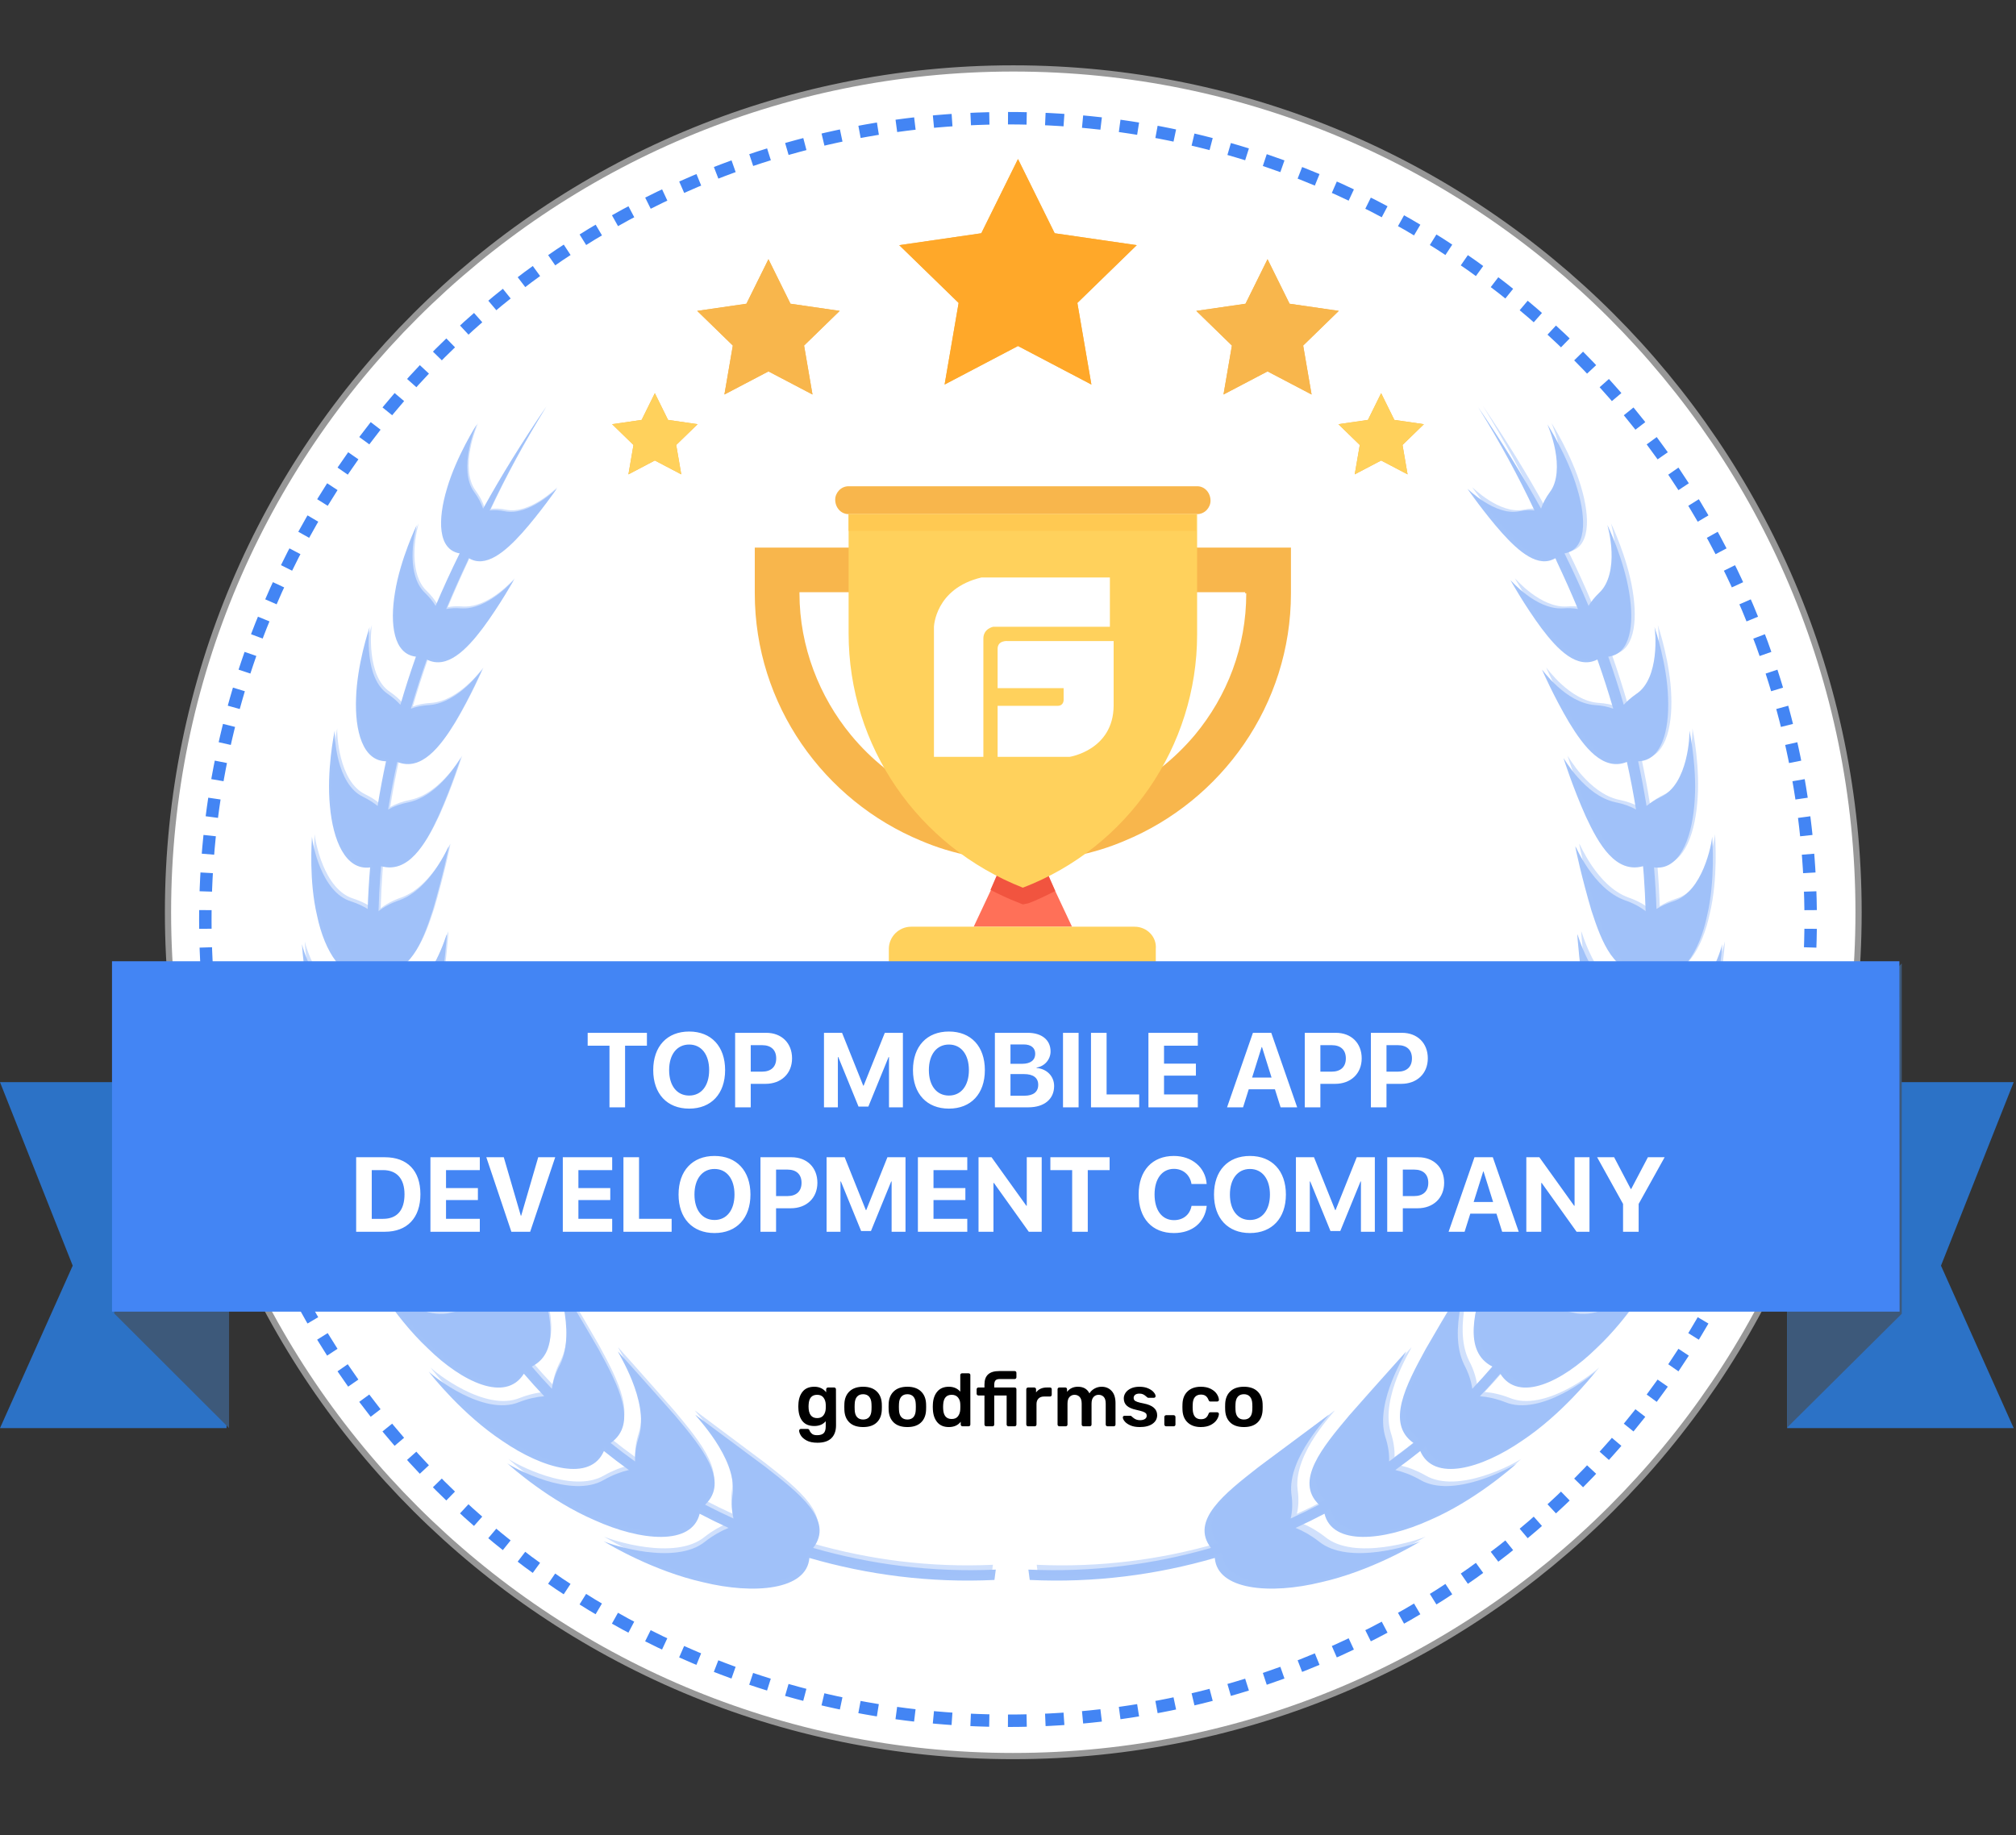 <svg width="324" height="295" xmlns="http://www.w3.org/2000/svg" xmlns:xlink="http://www.w3.org/1999/xlink"><rect width="100%" height="100%" fill="#333333" stroke="none"/><defs><path d="M.87 139.658c0 76.798 62.351 139.053 139.266 139.053 76.915 0 139.266-62.256 139.266-139.053S217.051.604 140.136.604C63.221.604.87 62.861.87 139.658z" id="a"/></defs><g fill="none" fill-rule="evenodd"><path d="M162.85 282.281c75.026 0 135.848-60.729 135.848-135.641C298.698 71.728 237.876 11 162.85 11 87.822 11 27 71.728 27 146.641c0 74.911 60.822 135.641 135.85 135.641" stroke="#979797" fill="#FFF"/><path d="M162.001 276.604C233.244 276.604 291 218.937 291 147.802 291 76.666 233.244 19 162.001 19 90.756 19 33 76.666 33 147.802c0 71.135 57.756 128.802 129.001 128.802" stroke="#4385F4" stroke-width="2" stroke-dasharray="3"/><g transform="translate(22 8)"><mask id="b" fill="#fff"><use xlink:href="/assets?p=%2F"/></mask><path d="M140.136 278.712c76.915 0 139.266-62.256 139.266-139.053 0-76.798-62.351-139.055-139.266-139.055C63.221.604.868 62.861.868 139.659c0 76.798 62.352 139.053 139.268 139.053z" stroke="#4385F4" stroke-width="12.399" mask="url(#b)"/></g><path fill="#FF7058" d="M172.286 148.965h-15.797l2.693-5.737 2.334-5.376h5.745l2.332 5.376z"/><path d="M182.34 148.965h-35.904c-1.974 0-3.59 1.612-3.59 3.583v11.651h42.906v-11.651c.178-1.971-1.436-3.583-3.412-3.583" fill="#FFD15C"/><path d="M169.594 143.228c-1.436.718-2.871 1.434-4.308 1.972l-.899.179-.896-.359c-1.438-.538-2.874-1.255-4.309-1.972l2.334-5.376h5.564l2.513 5.556z" fill="#F1543F"/><path d="M200.292 95.371c0 8.602-3.051 16.491-8.257 22.764-6.641 7.886-16.516 13.084-27.646 13.084-11.129 0-21.004-5.019-27.645-13.084-5.027-6.094-8.259-14.162-8.259-22.764v-.179h71.628v.179h.18zm-78.988-7.349v7.349c0 17.925 11.13 33.339 26.749 39.792 5.025 2.151 10.591 3.226 16.335 3.226 5.745 0 11.31-1.075 16.336-3.226 15.618-6.453 26.749-21.867 26.749-39.792v-7.349h-86.17zM192.393 78.162H136.383c-1.257 0-2.154 1.075-2.154 2.152 0 1.255.897 2.33 2.154 2.33h56.01c1.257 0 2.155-1.075 2.155-2.152 0-1.255-.899-2.33-2.155-2.33" fill="#F8B64C"/><path d="M192.393 82.644v19.358c0 17.925-11.13 34.236-28.006 40.69-16.874-6.632-28.003-22.764-28.003-40.868V82.644h56.009z" fill="#FFD15C"/><path fill="#FFC952" d="M136.383 85.334h55.832v-2.689h-55.832z"/><path d="M178.376 92.829h-20.651c-7.468 1.773-7.627 7.953-7.627 7.953v20.88h7.944V102.651c0-1.617 1.587-1.902 1.587-1.902h18.746v-7.92zm-16.44 10.217s-1.608-.159-1.608 1.262v6.311h10.611v1.894s.032.945-.964.945h-9.647v8.204h11.575s7.012-1.071 7.075-8.204v-10.413h-17.042z" fill="#FFF"/><g opacity=".5" fill="#4385F4"><path d="M60.34 100.854c.009-.024.014-.038.014-.038-.004.001-.008.016-.014.038M53.781 117.879c.005-.024.008-.038.009-.037-.004 0-.007.014-.009.037M51.162 133.66c.004-.069.005-.106.001-.1-.007.001-.007.035-.001.1M48.541 150.647c-.003-.043-.004-.065-.004-.06-.004.001-.003.022.004.06M49.849 168.949c-.003-.018-.003-.029-.001-.026-.003.001-.003.01.001.026M52.47 185.958c0-.004-.001-.01.001-.009-.003.001-.003.004-.001.009M69.577 218.766c-.037-.048-.056-.073-.054-.073-.007.005.014.031.054.073M82.72 234.482c-.052-.047-.081-.073-.08-.073-.004.008.024.033.08.073M97.177 247.575c-.072-.043-.11-.068-.108-.068-.007.009.031.033.108.068"/><path d="M160.032 252.307c-10.203.468-20.094-.82-29.344-3.484 3.404-4.399-2.226-8.771-7.616-12.985-5.648-4.195-11.302-8.392-11.305-8.405-.124.099 6.655 6.826 6.003 12.686-.225 1.504-.163 2.823.11 3.973-1.544-.703-3.065-1.442-4.556-2.22 3.965-3.784-.527-9.197-4.836-14.333-4.56-5.185-9.161-10.274-9.164-10.286-.131.069 5.059 7.906 3.362 13.679-.487 1.462-.671 2.793-.623 3.99-1.34-.96-2.648-1.948-3.92-2.968 4.458-3.131 1.204-9.311-1.965-15.107-3.39-5.893-6.89-11.61-6.893-11.621-.13.039 3.414 8.602.731 14.11-.738 1.392-1.156 2.697-1.325 3.905-1.107-1.168-2.181-2.36-3.22-3.573 4.769-2.446 2.909-9.062.882-15.314-2.249-6.361-4.665-12.336-4.64-12.426-.125.014 1.804 8.947-1.783 14.027-.959 1.269-1.596 2.503-1.976 3.675-.86-1.315-1.688-2.646-2.483-3.992 5.08-1.762 4.427-8.547 3.527-14.964-1.095-6.559-2.447-12.732-2.447-12.803-.116-.008.287 8.991-4.096 13.498-1.153 1.12-1.986 2.246-2.559 3.349-.4-.913-.786-1.828-1.157-2.748-.288-.711-.564-1.426-.835-2.141 5.112-.951 5.574-7.375 5.713-13.476-.02-6.226-.368-12.113-.397-12.173-.097-.023-1.03 8.356-5.832 11.984-1.272.906-2.234 1.865-2.942 2.832-.504-1.928-.952-3.86-1.349-5.802 5.073-.139 6.445-6.059 7.437-11.728.855-5.751 1.325-11.244 1.272-11.305-.079-.029-2.064 7.597-7.09 10.33-1.362.698-2.425 1.485-3.235 2.319-.241-2.195-.417-4.394-.531-6.591 4.863.582 6.932-4.712 8.594-9.857 1.532-5.203 2.652-10.258 2.579-10.329-.066-.03-2.839 6.8-7.909 8.666-1.393.476-2.504 1.08-3.378 1.763.054-1.957.154-3.909.298-5.852.034-.458.075-.915.114-1.371 4.383 1.216 7.115-3.492 9.21-8.02 2.061-4.59 3.574-9.338 3.575-9.355-.054-.027-3.396 6.037-8.35 7.095-1.325.257-2.417.664-3.304 1.168.412-2.56.899-5.108 1.465-7.65 3.854 1.556 6.897-2.409 9.301-6.37 2.417-4.065 4.342-8.454 4.346-8.472-.05-.02-3.803 5.365-8.498 5.702-1.143.065-2.122.271-2.952.582.768-2.638 1.616-5.27 2.547-7.903 3.266 1.655 6.412-1.608 8.99-5.037 2.675-3.606 4.976-7.707 4.984-7.728-.046-.011-4.122 4.814-8.45 4.537-.889-.072-1.686-.027-2.398.109 1.065-2.556 2.203-5.115 3.416-7.68.066-.167.137-.335.205-.502 2.714 1.664 5.848-1.012 8.545-4.006 2.884-3.235 5.578-7.12 5.592-7.141-.053 0-4.434 4.394-8.313 3.621-.906-.193-1.727-.224-2.462-.133 2.564-5.44 5.546-10.963 9.049-16.602-3.775 5.523-7.132 10.942-10.104 16.306-.296-.861-.763-1.77-1.456-2.712-1.247-1.661-1.268-4.353-.83-6.644.414-2.288 1.286-4.177 1.26-4.182-.003-.003-3.26 5.123-4.769 10.259-1.536 5.067-1.494 9.88 2.025 10.474-1.393 2.817-2.679 5.627-3.865 8.434-.43-.701-1.001-1.417-1.75-2.137-1.604-1.514-2.041-4.21-1.942-6.547.075-2.332.686-4.305.661-4.305-.001-.005-2.639 5.449-3.496 10.829-.86 5.139-.216 9.927 3.362 10.325-.91 2.572-1.74 5.15-2.493 7.739-.529-.586-1.187-1.167-1.996-1.728-3.851-2.522-3.087-10.195-2.945-10.776-.168.486-2.017 6.044-2.185 11.424-.209 5.294 1.076 10.116 4.817 10.157-.005.018-.009.038-.014.057-.508 2.363-.956 4.741-1.339 7.131-.629-.516-1.389-1.007-2.301-1.456-4.426-2.062-4.658-10.063-4.588-10.666-.112.509-1.323 6.467-.778 12.098.485 5.532 2.501 10.42 6.462 9.9-.185 2.221-.317 4.448-.388 6.68-.746-.464-1.633-.879-2.684-1.223-4.813-1.476-6.199-9.39-6.274-10.39-.043.86-.496 7.107.823 12.698 1.194 5.713 4.214 10.744 8.26 9.483.114 2.047.28 4.093.502 6.139-.882-.416-1.921-.75-3.141-.97-5.34-.872-7.904-9.257-8.045-10.065.038.717.45 7.487 2.688 13.314 2.117 5.95 6.109 10.926 10.236 8.744.389 1.866.827 3.731 1.315 5.588-1.036-.356-2.247-.586-3.653-.647-5.825-.155-9.806-8.967-9.928-9.507.058.468 1.525 7.743 4.859 13.723 3.207 6.091 8.304 10.865 12.312 7.624.625 1.641 1.291 3.27 2 4.886-1.183-.252-2.542-.336-4.091-.195-6.2.683-11.849-8.28-11.911-8.617-.003.219 2.752 7.85 7.344 13.78 4.43 6.018 10.692 10.333 14.325 6.112.806 1.366 1.645 2.715 2.519 4.047-1.226-.084-2.592.019-4.108.373-6.18 1.566-13.419-6.897-13.297-6.97-.16-.045 3.915 7.373 9.635 12.725 5.457 5.364 12.489 8.752 15.412 4.05 1.055 1.23 2.145 2.438 3.272 3.622-1.252.092-2.609.392-4.071.956-5.636 2.318-13.771-4.164-14.509-4.936.564.747 5.474 6.936 11.834 11.154 6.587 4.531 14.203 6.616 16.336 1.635 1.304 1.047 2.64 2.065 4.012 3.051-1.261.286-2.593.79-3.98 1.57-5.281 3.134-14.617-1.957-15.562-2.65.743.686 6.79 6.019 13.995 9.129 7.51 3.403 15.666 4.143 16.926-1.023 1.52.798 3.068 1.56 4.642 2.28-1.226.492-2.481 1.201-3.742 2.181-4.79 3.929-15.157.525-16.329-.037.935.588 8.034 4.8 15.936 6.578 8.262 2.031 16.722 1.261 17.125-3.892 9.373 2.719 19.391 4.032 29.743 3.535l.216-1.662zM266.298 100.854c-.009-.024-.014-.038-.014-.038.004.001.008.016.014.038M271.54 117.879c-.005-.024-.009-.038-.009-.037.004 0 .007.014.009.037M275.469 133.66c-.004-.069-.005-.106-.001-.1.007.001.007.035.001.1M276.777 150.647c.003-.043.004-.065.003-.06.005.001.004.022-.003.06M276.777 168.949c.003-.018.003-.029.001-.026.003.001.003.01-.001.026M272.843 185.958c0-.004.001-.01-.001-.009.003.001.003.004.001.009M257.101 218.766c.037-.048.055-.073.054-.073.007.005-.014.031-.054.073M243.984 234.482c.052-.047.081-.073.079-.073.005.008-.022.033-.079.073M229.555 247.575c.071-.043.11-.068.108-.068.007.009-.031.033-.108.068"/><path d="M165.279 252.307c10.201.468 20.094-.82 29.344-3.484-3.404-4.399 2.226-8.771 7.616-12.985 5.648-4.195 11.302-8.392 11.305-8.405.124.099-6.655 6.826-6.003 12.686.225 1.504.163 2.823-.11 3.973 1.544-.703 3.065-1.442 4.556-2.22-3.965-3.784.526-9.197 4.836-14.333 4.56-5.185 9.161-10.274 9.164-10.286.131.069-5.059 7.906-3.362 13.679.487 1.462.671 2.793.623 3.99 1.339-.96 2.648-1.948 3.92-2.968-4.458-3.131-1.204-9.311 1.965-15.107 3.39-5.893 6.89-11.61 6.893-11.621.13.039-3.414 8.602-.731 14.11.738 1.392 1.156 2.697 1.325 3.905 1.107-1.168 2.181-2.36 3.22-3.573-4.769-2.446-2.909-9.062-.882-15.314 2.249-6.361 4.665-12.336 4.64-12.426.125.014-1.804 8.947 1.783 14.027.959 1.269 1.595 2.503 1.975 3.675.861-1.315 1.69-2.646 2.484-3.992-5.08-1.762-4.427-8.547-3.528-14.964 1.097-6.559 2.448-12.732 2.448-12.803.116-.008-.287 8.991 4.096 13.498 1.153 1.12 1.987 2.246 2.559 3.349.4-.913.786-1.828 1.157-2.748.288-.711.564-1.426.835-2.141-5.112-.951-5.574-7.375-5.713-13.476.02-6.226.368-12.113.397-12.173.097-.023 1.03 8.356 5.832 11.984 1.272.906 2.234 1.865 2.94 2.832.505-1.928.953-3.86 1.35-5.802-5.073-.139-6.445-6.059-7.437-11.728-.855-5.751-1.325-11.244-1.272-11.305.079-.029 2.063 7.597 7.09 10.33 1.362.698 2.425 1.485 3.235 2.319.239-2.195.416-4.394.531-6.591-4.863.582-6.932-4.712-8.594-9.857-1.532-5.203-2.654-10.258-2.579-10.329.066-.03 2.839 6.8 7.909 8.666 1.393.476 2.504 1.08 3.378 1.763-.055-1.957-.154-3.909-.298-5.852-.034-.458-.075-.915-.114-1.371-4.383 1.216-7.115-3.492-9.21-8.02-2.061-4.59-3.574-9.338-3.575-9.355.054-.027 3.396 6.037 8.35 7.095 1.325.257 2.417.664 3.304 1.168-.412-2.56-.899-5.108-1.465-7.65-3.854 1.556-6.897-2.409-9.301-6.37-2.417-4.065-4.342-8.454-4.346-8.472.05-.02 3.803 5.365 8.498 5.702 1.143.065 2.122.271 2.952.582-.768-2.638-1.616-5.27-2.547-7.903-3.266 1.655-6.412-1.608-8.99-5.037-2.675-3.606-4.976-7.707-4.984-7.728.046-.011 4.122 4.814 8.45 4.537.889-.072 1.686-.027 2.398.109-1.065-2.556-2.203-5.115-3.416-7.68-.067-.167-.137-.335-.205-.502-2.714 1.664-5.848-1.012-8.544-4.006-2.884-3.235-5.578-7.12-5.592-7.141.053 0 4.434 4.394 8.313 3.621.905-.193 1.727-.224 2.462-.133-2.564-5.44-5.546-10.963-9.049-16.602 3.775 5.523 7.132 10.942 10.104 16.306.295-.861.763-1.77 1.456-2.712 1.245-1.661 1.266-4.353.83-6.644-.414-2.288-1.286-4.177-1.26-4.182.003-.003 3.26 5.123 4.769 10.259 1.535 5.067 1.494 9.88-2.025 10.474 1.393 2.817 2.679 5.627 3.865 8.434.429-.701 1.001-1.417 1.75-2.137 1.604-1.514 2.041-4.21 1.942-6.547-.075-2.332-.686-4.305-.661-4.305.001-.005 2.639 5.449 3.496 10.829.86 5.139.216 9.927-3.362 10.325.91 2.572 1.74 5.15 2.493 7.739.527-.586 1.187-1.167 1.995-1.728 3.853-2.522 3.089-10.195 2.947-10.776.168.486 2.017 6.044 2.185 11.424.209 5.294-1.076 10.116-4.817 10.157.005.018.009.038.014.057.508 2.363.956 4.741 1.339 7.131.629-.516 1.389-1.007 2.301-1.456 4.426-2.062 4.658-10.063 4.588-10.666.112.509 1.323 6.467.778 12.098-.485 5.532-2.501 10.42-6.462 9.9.185 2.221.317 4.448.388 6.68.746-.464 1.633-.879 2.684-1.223 4.813-1.476 6.197-9.39 6.274-10.39.043.86.496 7.107-.823 12.698-1.194 5.713-4.214 10.744-8.26 9.483-.114 2.047-.28 4.093-.502 6.139.882-.416 1.921-.75 3.141-.97 5.34-.872 7.904-9.257 8.045-10.065-.038.717-.45 7.487-2.688 13.314-2.117 5.95-6.109 10.926-10.236 8.744-.389 1.866-.828 3.731-1.316 5.588 1.037-.356 2.249-.586 3.654-.647 5.825-.155 9.806-8.967 9.928-9.507-.058.468-1.525 7.743-4.859 13.723-3.207 6.091-8.305 10.865-12.312 7.624-.625 1.641-1.291 3.27-2 4.886 1.183-.252 2.542-.336 4.091-.195 6.2.683 11.849-8.28 11.911-8.617.003.219-2.752 7.85-7.344 13.78-4.431 6.018-10.692 10.333-14.325 6.112-.806 1.366-1.645 2.715-2.519 4.047 1.226-.084 2.592.019 4.108.373 6.18 1.566 13.419-6.897 13.295-6.97.162-.045-3.913 7.373-9.633 12.725-5.457 5.364-12.489 8.752-15.412 4.05-1.056 1.23-2.145 2.438-3.272 3.622 1.252.092 2.609.392 4.071.956 5.636 2.318 13.771-4.164 14.509-4.936-.564.747-5.475 6.936-11.834 11.154-6.587 4.531-14.203 6.616-16.336 1.635-1.304 1.047-2.64 2.065-4.012 3.051 1.261.286 2.593.79 3.98 1.57 5.279 3.134 14.617-1.957 15.562-2.65-.743.686-6.79 6.019-13.995 9.129-7.51 3.403-15.666 4.143-16.926-1.023-1.52.798-3.068 1.56-4.642 2.28 1.226.492 2.481 1.201 3.742 2.181 4.79 3.929 15.157.525 16.329-.037-.935.588-8.034 4.8-15.937 6.578-8.26 2.031-16.721 1.261-17.123-3.892-9.373 2.719-19.391 4.032-29.743 3.535l-.216-1.662zM59.764 100.472c.009-.024.014-.039.014-.039-.004.001-.008.016-.014.039M54.199 117.068c.005-.024.008-.039.009-.038-.004 0-.007.015-.009.038M50.566 134.083c.004-.072.005-.11.001-.103-.007.001-.007.037-.001.103M48.979 151.316c-.003-.045-.004-.068-.004-.062-.004.001-.003.023.004.062M49.631 168.755c-.003-.019-.003-.03-.001-.027-.003.001-.003.011.001.027M52.775 186.124c0-.004-.001-.011.001-.009-.003.001-.003.004-.001.009M69.163 219.78c-.037-.05-.056-.076-.053-.076-.007.005.014.033.053.076M81.701 234.496c-.052-.049-.081-.076-.08-.076-.004.008.023.034.08.076M97.067 246.989c-.072-.045-.11-.071-.107-.071-.007.009.031.034.107.071"/><path d="M159.577 251.534c-10.12.467-19.931-.818-29.107-3.473 3.377-4.386-2.208-8.745-7.555-12.946-5.602-4.182-11.211-8.366-11.213-8.38-.123.099 6.601 6.805 5.954 12.648-.223 1.5-.162 2.814.11 3.961-1.531-.701-3.04-1.438-4.52-2.213 3.933-3.773-.523-9.169-4.797-14.29-4.523-5.17-9.087-10.243-9.09-10.255-.13.069 5.018 7.882 3.335 13.638-.483 1.458-.665 2.784-.618 3.978-1.329-.957-2.627-1.942-3.888-2.959 4.422-3.122 1.195-9.283-1.949-15.062-3.363-5.875-6.835-11.575-6.837-11.586-.129.039 3.386 8.576.725 14.068-.732 1.387-1.147 2.689-1.315 3.894-1.098-1.165-2.164-2.353-3.194-3.563 4.731-2.438 2.885-9.035.875-15.268-2.23-6.341-4.628-12.299-4.603-12.389-.124.014 1.79 8.92-1.769 13.985-.951 1.265-1.583 2.495-1.96 3.664-.853-1.311-1.675-2.638-2.463-3.98 5.039-1.756 4.392-8.521 3.498-14.919-1.087-6.539-2.427-12.694-2.427-12.764-.115-.008.284 8.964-4.063 13.457-1.144 1.116-1.97 2.239-2.538 3.339-.397-.91-.78-1.823-1.148-2.739-.286-.709-.56-1.421-.828-2.135 5.071-.948 5.529-7.353 5.667-13.436-.02-6.207-.365-12.077-.394-12.136-.097-.023-1.021 8.331-5.785 11.948-1.261.903-2.216 1.859-2.918 2.824-.5-1.922-.944-3.849-1.338-5.784 5.032-.138 6.393-6.04 7.377-11.693.848-5.734 1.315-11.21 1.261-11.271-.078-.028-2.048 7.574-7.033 10.299-1.351.696-2.405 1.481-3.209 2.312-.239-2.189-.413-4.38-.527-6.571 4.823.58 6.876-4.698 8.525-9.827 1.52-5.187 2.631-10.227 2.558-10.297-.065-.03-2.816 6.78-7.846 8.64-1.381.475-2.483 1.077-3.351 1.758.053-1.952.153-3.898.296-5.834.034-.457.074-.913.113-1.367 4.347 1.212 7.058-3.481 9.136-7.996 2.044-4.576 3.545-9.31 3.546-9.326-.053-.027-3.369 6.019-8.282 7.074-1.315.256-2.397.662-3.278 1.165.408-2.552.892-5.092 1.453-7.627 3.823 1.551 6.841-2.402 9.226-6.351 2.397-4.052 4.307-8.429 4.311-8.446-.05-.02-3.772 5.349-8.43 5.685-1.133.065-2.105.27-2.928.58.762-2.63 1.603-5.254 2.526-7.879 3.24 1.65 6.36-1.603 8.918-5.022 2.653-3.595 4.936-7.684 4.943-7.704-.046-.011-4.089 4.8-8.382 4.523-.882-.072-1.672-.027-2.379.108 1.057-2.548 2.185-5.099 3.389-7.657.065-.167.136-.334.203-.5 2.692 1.659 5.8-1.009 8.476-3.994 2.86-3.225 5.533-7.098 5.547-7.12-.052 0-4.398 4.38-8.246 3.61-.899-.193-1.713-.224-2.442-.133 2.543-5.423 5.502-10.929 8.976-16.552-3.745 5.506-7.075 10.909-10.022 16.257-.293-.858-.757-1.764-1.444-2.704-1.237-1.656-1.257-4.34-.823-6.624.411-2.281 1.276-4.165 1.25-4.169-.003-.003-3.233 5.107-4.731 10.228-1.523 5.052-1.482 9.85 2.009 10.443-1.381 2.809-2.657 5.611-3.833 8.408-.427-.698-.993-1.413-1.736-2.131-1.591-1.509-2.024-4.197-1.926-6.527.074-2.324.681-4.292.656-4.292-.001-.005-2.618 5.433-3.468 10.797-.853 5.124-.214 9.897 3.335 10.293-.903 2.565-1.726 5.134-2.473 7.715-.524-.585-1.178-1.164-1.98-1.722-3.82-2.514-3.063-10.165-2.922-10.744-.167.484-2.001 6.026-2.168 11.389-.207 5.278 1.067 10.086 4.778 10.127-.005.018-.009.038-.014.057-.503 2.356-.948 4.726-1.328 7.109-.623-.514-1.377-1.004-2.283-1.451-4.39-2.056-4.62-10.033-4.551-10.634-.111.507-1.312 6.447-.772 12.062.481 5.516 2.481 10.388 6.409 9.87-.184 2.215-.314 4.435-.385 6.66-.74-.462-1.62-.876-2.662-1.219-4.774-1.471-6.149-9.362-6.223-10.358-.043.857-.492 7.086.817 12.66 1.184 5.696 4.18 10.711 8.194 9.454.113 2.041.278 4.081.498 6.12-.875-.415-1.906-.747-3.116-.967-5.297-.869-7.84-9.229-7.98-10.034.038.715.446 7.464 2.666 13.274 2.1 5.932 6.06 10.893 10.153 8.718.386 1.861.82 3.72 1.304 5.571-1.028-.355-2.229-.585-3.623-.646-5.778-.155-9.726-8.94-9.848-9.478.057.467 1.513 7.719 4.819 13.681 3.181 6.073 8.237 10.832 12.212 7.601.62 1.636 1.281 3.26 1.984 4.871-1.174-.251-2.521-.335-4.058-.194-6.15.681-11.753-8.255-11.815-8.591-.003.218 2.73 7.827 7.285 13.738 4.394 6 10.606 10.302 14.209 6.093.8 1.362 1.632 2.707 2.499 4.035-1.216-.084-2.571.019-4.075.372-6.13 1.561-13.311-6.876-13.189-6.949-.159-.045 3.883 7.35 9.557 12.687 5.413 5.347 12.389 8.726 15.288 4.037 1.046 1.226 2.127 2.43 3.245 3.612-1.242.092-2.588.391-4.038.953-5.59 2.311-13.66-4.151-14.392-4.922.56.745 5.43 6.915 11.739 11.121 6.533 4.517 14.088 6.596 16.204 1.63 1.294 1.044 2.619 2.059 3.98 3.042-1.251.285-2.572.788-3.948 1.565-5.238 3.125-14.499-1.952-15.437-2.642.737.684 6.736 6.001 13.882 9.101 7.449 3.393 15.54 4.131 16.789-1.02 1.508.796 3.043 1.556 4.604 2.273-1.216.491-2.461 1.198-3.712 2.174-4.752 3.917-15.035.523-16.197-.037.927.586 7.969 4.786 15.807 6.558 8.195 2.025 16.587 1.257 16.986-3.88 9.297 2.711 19.235 4.02 29.503 3.525l.214-1.657z" opacity=".5"/><path d="M266.429 100.472c-.009-.024-.014-.039-.014-.039.004.001.008.016.014.039M271.994 117.068c-.005-.024-.009-.039-.009-.038.004 0 .007.015.009.038M275.627 134.083c-.004-.072-.005-.11-.001-.103.007.001.007.037.001.103M277.214 151.316c.003-.045.004-.068.003-.062.005.001.004.023-.003.062M276.562 168.755c.003-.019.003-.03.001-.027.003.001.003.011-.001.027M273.418 186.124c0-.004.001-.011-.001-.009.003.001.003.004.001.009M257.03 219.78c.037-.05.055-.076.053-.076.007.005-.014.033-.053.076M244.492 234.496c.052-.049.081-.076.078-.076.005.008-.022.034-.078.076M229.126 246.989c.07-.045.11-.071.107-.071.007.009-.031.034-.107.071"/><path d="M166.616 251.534c10.119.467 19.931-.818 29.107-3.473-3.377-4.386 2.208-8.745 7.555-12.946 5.602-4.182 11.211-8.366 11.213-8.38.123.099-6.601 6.805-5.954 12.648.223 1.5.162 2.814-.11 3.961 1.531-.701 3.04-1.438 4.52-2.213-3.933-3.773.522-9.169 4.797-14.29 4.523-5.17 9.087-10.243 9.09-10.255.13.069-5.018 7.882-3.335 13.638.483 1.458.665 2.784.618 3.978 1.328-.957 2.627-1.942 3.888-2.959-4.422-3.122-1.195-9.283 1.949-15.062 3.363-5.875 6.835-11.575 6.837-11.586.129.039-3.386 8.576-.725 14.068.732 1.387 1.147 2.689 1.315 3.894 1.098-1.165 2.164-2.353 3.194-3.563-4.731-2.438-2.885-9.035-.875-15.268 2.23-6.341 4.628-12.299 4.603-12.389.124.014-1.79 8.92 1.769 13.985.951 1.265 1.582 2.495 1.959 3.664.854-1.311 1.676-2.638 2.464-3.98-5.039-1.756-4.392-8.521-3.5-14.919 1.088-6.539 2.429-12.694 2.429-12.764.115-.008-.284 8.964 4.063 13.457 1.144 1.116 1.971 2.239 2.538 3.339.397-.91.78-1.823 1.148-2.739.286-.709.56-1.421.828-2.135-5.071-.948-5.529-7.353-5.667-13.436.02-6.207.365-12.077.394-12.136.097-.023 1.021 8.331 5.785 11.948 1.261.903 2.216 1.859 2.916 2.824.501-1.922.946-3.849 1.34-5.784-5.032-.138-6.393-6.04-7.377-11.693-.848-5.734-1.315-11.21-1.261-11.271.078-.028 2.046 7.574 7.033 10.299 1.351.696 2.405 1.481 3.209 2.312.237-2.189.412-4.38.527-6.571-4.823.58-6.876-4.698-8.525-9.827-1.52-5.187-2.632-10.227-2.558-10.297.065-.03 2.816 6.78 7.846 8.64 1.381.475 2.483 1.077 3.351 1.758-.055-1.952-.153-3.898-.296-5.834-.034-.457-.074-.913-.113-1.367-4.347 1.212-7.058-3.481-9.136-7.996-2.044-4.576-3.545-9.31-3.546-9.326.053-.027 3.369 6.019 8.282 7.074 1.315.256 2.397.662 3.278 1.165-.408-2.552-.892-5.092-1.453-7.627-3.823 1.551-6.841-2.402-9.226-6.351-2.397-4.052-4.307-8.429-4.311-8.446.05-.02 3.772 5.349 8.43 5.685 1.133.065 2.105.27 2.928.58-.762-2.63-1.603-5.254-2.526-7.879-3.24 1.65-6.36-1.603-8.918-5.022-2.653-3.595-4.936-7.684-4.943-7.704.046-.011 4.089 4.8 8.382 4.523.882-.072 1.672-.027 2.379.108-1.057-2.548-2.185-5.099-3.389-7.657-.067-.167-.136-.334-.203-.5-2.692 1.659-5.8-1.009-8.476-3.994-2.86-3.225-5.533-7.098-5.547-7.12.052 0 4.398 4.38 8.246 3.61.897-.193 1.713-.224 2.442-.133-2.543-5.423-5.502-10.929-8.976-16.552 3.745 5.506 7.075 10.909 10.022 16.257.292-.858.757-1.764 1.444-2.704 1.235-1.656 1.256-4.34.823-6.624-.411-2.281-1.276-4.165-1.25-4.169.003-.003 3.233 5.107 4.731 10.228 1.522 5.052 1.482 9.85-2.009 10.443 1.381 2.809 2.657 5.611 3.833 8.408.425-.698.993-1.413 1.736-2.131 1.591-1.509 2.024-4.197 1.926-6.527-.074-2.324-.681-4.292-.656-4.292.001-.005 2.618 5.433 3.468 10.797.853 5.124.214 9.897-3.335 10.293.903 2.565 1.726 5.134 2.473 7.715.523-.585 1.178-1.164 1.979-1.722 3.822-2.514 3.064-10.165 2.923-10.744.167.484 2.001 6.026 2.168 11.389.207 5.278-1.067 10.086-4.778 10.127.005.018.009.038.014.057.503 2.356.948 4.726 1.328 7.109.623-.514 1.377-1.004 2.283-1.451 4.39-2.056 4.62-10.033 4.551-10.634.111.507 1.312 6.447.772 12.062-.481 5.516-2.481 10.388-6.409 9.87.184 2.215.314 4.435.385 6.66.74-.462 1.62-.876 2.662-1.219 4.774-1.471 6.147-9.362 6.223-10.358.043.857.492 7.086-.817 12.66-1.184 5.696-4.18 10.711-8.194 9.454-.113 2.041-.278 4.081-.498 6.12.875-.415 1.906-.747 3.116-.967 5.297-.869 7.84-9.229 7.98-10.034-.038.715-.446 7.464-2.666 13.274-2.1 5.932-6.06 10.893-10.153 8.718-.386 1.861-.822 3.72-1.306 5.571 1.029-.355 2.23-.585 3.625-.646 5.778-.155 9.726-8.94 9.848-9.478-.057.467-1.513 7.719-4.819 13.681-3.181 6.073-8.238 10.832-12.212 7.601-.62 1.636-1.281 3.26-1.984 4.871 1.174-.251 2.521-.335 4.058-.194 6.15.681 11.753-8.255 11.815-8.591.003.218-2.73 7.827-7.285 13.738-4.396 6-10.606 10.302-14.209 6.093-.8 1.362-1.632 2.707-2.499 4.035 1.216-.084 2.571.019 4.075.372 6.13 1.561 13.311-6.876 13.188-6.949.16-.045-3.882 7.35-9.556 12.687-5.413 5.347-12.389 8.726-15.288 4.037-1.047 1.226-2.127 2.43-3.245 3.612 1.242.092 2.588.391 4.038.953 5.59 2.311 13.66-4.151 14.392-4.922-.56.745-5.431 6.915-11.739 11.121-6.533 4.517-14.088 6.596-16.204 1.63-1.294 1.044-2.619 2.059-3.98 3.042 1.251.285 2.572.788 3.948 1.565 5.237 3.125 14.499-1.952 15.437-2.642-.737.684-6.736 6.001-13.882 9.101-7.449 3.393-15.54 4.131-16.789-1.02-1.508.796-3.043 1.556-4.604 2.273 1.216.491 2.461 1.198 3.712 2.174 4.752 3.917 15.035.523 16.197-.037-.927.586-7.969 4.786-15.808 6.558-8.194 2.025-16.586 1.257-16.985-3.88-9.297 2.711-19.235 4.02-29.503 3.525l-.214-1.657z" opacity=".5"/></g><path d="M129.645 231.56c-.44-.236-.752-.506-.936-.81-.184-.304-.276-.564-.276-.78 0-.08.028-.146.084-.198.056-.052.124-.078.204-.078h1.068c.072 0 .134.018.186.054.052.036.094.102.126.198.088.208.22.386.396.534.176.148.448.222.816.222.48 0 .832-.106 1.056-.318s.336-.582.336-1.11v-.816c-.432.512-1.044.768-1.836.768-.832 0-1.458-.252-1.878-.756-.42-.504-.646-1.192-.678-2.064l-.012-.324.012-.324c.032-.856.26-1.544.684-2.064.424-.52 1.048-.78 1.872-.78.424 0 .796.08 1.116.24.32.16.584.376.792.648v-.468c0-.088.03-.16.09-.216.06-.056.13-.084.21-.084h.984c.08 0 .148.028.204.084.056.056.084.128.084.216l.012 5.784c0 .888-.248 1.576-.744 2.064-.496.488-1.244.732-2.244.732-.712 0-1.288-.118-1.728-.354zm2.688-4.038c.224-.288.348-.64.372-1.056.008-.064.012-.192.012-.384s-.004-.32-.012-.384c-.024-.416-.148-.768-.372-1.056-.224-.288-.56-.432-1.008-.432-.864 0-1.32.528-1.368 1.584l-.012.288c0 1.248.46 1.872 1.38 1.872.448 0 .784-.144 1.008-.432zm4.2 1.152c-.512-.48-.788-1.144-.828-1.992l-.012-.528.012-.528c.04-.84.32-1.502.84-1.986.52-.484 1.244-.726 2.172-.726.92 0 1.64.242 2.16.726.52.484.8 1.146.84 1.986.008.096.012.272.012.528 0 .256-.004.432-.012.528-.04.848-.316 1.512-.828 1.992-.512.48-1.236.72-2.172.72-.944 0-1.672-.24-2.184-.72zm3.162-.888c.228-.264.35-.652.366-1.164.008-.08.012-.236.012-.468 0-.232-.004-.388-.012-.468-.016-.512-.14-.902-.372-1.17-.232-.268-.556-.402-.972-.402-.424 0-.752.134-.984.402-.232.268-.356.658-.372 1.17l-.012.468.012.468c.016.512.14.9.372 1.164.232.264.56.396.984.396s.75-.132.978-.396zm3.954.888c-.512-.48-.788-1.144-.828-1.992l-.012-.528.012-.528c.04-.84.32-1.502.84-1.986.52-.484 1.244-.726 2.172-.726.92 0 1.64.242 2.16.726.52.484.8 1.146.84 1.986.008.096.012.272.012.528 0 .256-.004.432-.012.528-.04.848-.316 1.512-.828 1.992-.512.48-1.236.72-2.172.72-.944 0-1.672-.24-2.184-.72zm3.162-.888c.228-.264.35-.652.366-1.164.008-.08.012-.236.012-.468 0-.232-.004-.388-.012-.468-.016-.512-.14-.902-.372-1.17-.232-.268-.556-.402-.972-.402-.424 0-.752.134-.984.402-.232.268-.356.658-.372 1.17l-.012.468.012.468c.016.512.14.9.372 1.164.232.264.56.396.984.396s.75-.132.978-.396zm3.822.834c-.432-.516-.668-1.206-.708-2.07l-.012-.396.012-.396c.032-.848.266-1.534.702-2.058.436-.524 1.058-.786 1.866-.786.768 0 1.38.264 1.836.792v-2.664c0-.088.028-.158.084-.21.056-.052.124-.078.204-.078h1.044c.088 0 .158.026.21.078.052.052.078.122.078.21v7.944c0 .08-.026.148-.078.204-.052.056-.122.084-.21.084h-.972c-.08 0-.148-.028-.204-.084-.056-.056-.084-.124-.084-.204v-.444c-.44.568-1.076.852-1.908.852-.808 0-1.428-.258-1.86-.774zm3.33-.96c.22-.292.342-.654.366-1.086.008-.096.012-.248.012-.456 0-.216-.004-.372-.012-.468-.016-.4-.14-.74-.372-1.02-.232-.28-.568-.42-1.008-.42-.856 0-1.312.528-1.368 1.584l-.012.36.012.36c.056 1.056.512 1.584 1.368 1.584.456 0 .794-.146 1.014-.438zm4.338 1.53c-.056-.056-.084-.124-.084-.204v-4.668h-.972c-.08 0-.148-.028-.204-.084-.056-.056-.084-.124-.084-.204v-.708c0-.08.028-.148.084-.204.056-.056.124-.084.204-.084h.972v-.48c0-.728.196-1.27.588-1.626.392-.356.984-.534 1.776-.534h2.484c.088 0 .158.026.21.078.052.052.078.122.078.21v.708c0 .08-.028.148-.084.204-.056.056-.124.084-.204.084h-2.424c-.312 0-.532.076-.66.228-.128.152-.192.388-.192.708v.42h3.276c.088 0 .158.026.21.078.052.052.078.122.078.21v5.664c0 .08-.026.148-.078.204-.052.056-.122.084-.21.084h-.996c-.08 0-.148-.028-.204-.084-.056-.056-.084-.124-.084-.204v-4.668h-1.992v4.668c0 .08-.026.148-.078.204-.052.056-.122.084-.21.084h-.996c-.08 0-.148-.028-.204-.084zm6.72 0c-.056-.056-.084-.124-.084-.204v-5.652c0-.088.028-.16.084-.216.056-.056.124-.084.204-.084h.984c.088 0 .16.028.216.084.056.056.084.128.084.216v.492c.4-.528.976-.792 1.728-.792h.504c.088 0 .158.026.21.078.052.052.078.122.078.21v.876c0 .08-.026.148-.078.204-.052.056-.122.084-.21.084h-.948c-.376 0-.672.108-.888.324s-.324.512-.324.888v3.288c0 .08-.028.148-.084.204-.056.056-.124.084-.204.084h-1.068c-.08 0-.148-.028-.204-.084zm5.028 0c-.056-.056-.084-.124-.084-.204v-5.664c0-.088.028-.158.084-.21.056-.052.124-.078.204-.078h.948c.088 0 .158.026.21.078.052.052.078.122.078.21v.408c.432-.544 1.012-.816 1.74-.816.888 0 1.508.356 1.86 1.068.192-.32.464-.578.816-.774.352-.196.732-.294 1.14-.294.656 0 1.192.224 1.608.672.416.448.624 1.1.624 1.956v3.444c0 .08-.026.148-.078.204-.052.056-.122.084-.21.084h-.996c-.08 0-.148-.028-.204-.084-.056-.056-.084-.124-.084-.204v-3.348c0-.504-.106-.868-.318-1.092-.212-.224-.49-.336-.834-.336-.312 0-.578.114-.798.342s-.33.59-.33 1.086v3.348c0 .08-.026.148-.078.204-.052.056-.122.084-.21.084h-1.008c-.08 0-.148-.028-.204-.084-.056-.056-.084-.124-.084-.204v-3.348c0-.496-.108-.858-.324-1.086-.216-.228-.492-.342-.828-.342-.312 0-.578.114-.798.342s-.33.59-.33 1.086v3.348c0 .08-.026.148-.078.204-.052.056-.122.084-.21.084h-1.02c-.08 0-.148-.028-.204-.084zm11.604-.072c-.408-.184-.71-.398-.906-.642-.196-.244-.294-.454-.294-.63 0-.08.026-.144.078-.192.052-.048.114-.072.186-.072h.984c.064 0 .12.032.168.096.04.032.13.108.27.228.14.12.3.214.48.282.18.068.378.102.594.102.32 0 .58-.062.78-.186.2-.124.3-.302.3-.534 0-.16-.046-.29-.138-.39-.092-.1-.256-.192-.492-.276-.236-.084-.59-.178-1.062-.282-.68-.144-1.182-.364-1.506-.66-.324-.296-.486-.688-.486-1.176 0-.32.096-.622.288-.906.192-.284.478-.516.858-.696.38-.18.834-.27 1.362-.27.544 0 1.012.086 1.404.258.392.172.69.378.894.618.204.24.306.452.306.636 0 .072-.026.134-.078.186-.052.052-.114.078-.186.078h-.9c-.088 0-.156-.032-.204-.096-.056-.04-.146-.114-.27-.222-.124-.108-.262-.194-.414-.258-.152-.064-.336-.096-.552-.096-.296 0-.524.064-.684.192-.16.128-.24.296-.24.504 0 .144.038.264.114.36.076.096.23.186.462.27.232.084.58.17 1.044.258 1.44.28 2.16.908 2.16 1.884 0 .568-.246 1.028-.738 1.38-.492.352-1.178.528-2.058.528-.608 0-1.116-.092-1.524-.276zm5.556.072c-.056-.056-.084-.124-.084-.204v-1.212c0-.08.028-.148.084-.204.056-.056.124-.084.204-.084h1.212c.08 0 .148.028.204.084.056.056.084.124.084.204v1.212c0 .08-.026.148-.078.204-.052.056-.122.084-.21.084h-1.212c-.08 0-.148-.028-.204-.084zm3.667-.528c-.524-.488-.802-1.164-.834-2.028l-.012-.48.012-.48c.032-.864.31-1.54.834-2.028.524-.488 1.226-.732 2.106-.732.632 0 1.166.112 1.602.336s.76.498.972.822c.212.324.326.634.342.93.008.08-.018.148-.078.204-.06.056-.13.084-.21.084h-1.068c-.088 0-.152-.018-.192-.054-.04-.036-.08-.102-.12-.198-.12-.304-.278-.524-.474-.66-.196-.136-.446-.204-.75-.204-.408 0-.726.128-.954.384-.228.256-.35.648-.366 1.176l-.012.444.012.396c.048 1.04.488 1.56 1.32 1.56.312 0 .564-.066.756-.198.192-.132.348-.354.468-.666.032-.088.07-.152.114-.192.044-.04.11-.06.198-.06h1.068c.08 0 .15.028.21.084.06.056.086.124.078.204-.016.28-.128.582-.336.906-.208.324-.528.602-.96.834s-.972.348-1.62.348c-.88 0-1.582-.244-2.106-.732zm6.858.012c-.512-.48-.788-1.144-.828-1.992l-.012-.528.012-.528c.04-.84.32-1.502.84-1.986.52-.484 1.244-.726 2.172-.726.92 0 1.64.242 2.16.726.52.484.8 1.146.84 1.986.008.096.012.272.012.528 0 .256-.004.432-.012.528-.04.848-.316 1.512-.828 1.992-.512.48-1.236.72-2.172.72-.944 0-1.672-.24-2.184-.72zm3.162-.888c.228-.264.35-.652.366-1.164.008-.08.012-.236.012-.468 0-.232-.004-.388-.012-.468-.016-.512-.14-.902-.372-1.17-.232-.268-.556-.402-.972-.402-.424 0-.752.134-.984.402-.232.268-.356.658-.372 1.17l-.012.468.012.468c.016.512.14.9.372 1.164.232.264.56.396.984.396s.75-.132.978-.396z" fill="#000"/><g><path fill="#F8B64C" d="M221.969 63.203l2.122 4.296 4.749.689-3.435 3.342.811 4.722-4.246-2.228-4.246 2.228.811-4.722-3.434-3.342 4.747-.689zM105.244 63.203l-2.122 4.296-4.747.689 3.434 3.342-.811 4.722 4.246-2.228 4.246 2.228-.811-4.722 3.435-3.342-4.749-.689zM203.712 41.666l3.539 7.159 7.912 1.149-5.726 5.573 1.352 7.868-7.078-3.714-7.077 3.714 1.352-7.868-5.726-5.573 7.912-1.149zM123.501 41.666l-3.539 7.159-7.912 1.149 5.726 5.573-1.352 7.868 7.078-3.714 7.077 3.714-1.352-7.868 5.726-5.573-7.912-1.149zM163.606 25.563l5.898 11.932 13.188 1.914-9.544 9.287 2.254 13.116-11.795-6.192-11.795 6.192 2.254-13.116-9.544-9.287 13.188-1.914z"/><path fill="#FFA829" d="M163.606 25.563l5.898 11.932 13.188 1.914-9.544 9.287 2.254 13.116-11.795-6.192-11.795 6.192 2.254-13.116-9.544-9.287 13.188-1.914z"/><path fill="#F8B64C" d="M203.712 41.666l3.539 7.159 7.912 1.149-5.726 5.573 1.352 7.868-7.078-3.714-7.077 3.714 1.352-7.868-5.726-5.573 7.912-1.149z"/><path fill="#FFD15C" d="M221.969 63.203l2.122 4.296 4.749.689-3.435 3.342.811 4.722-4.246-2.228-4.246 2.228.811-4.722-3.434-3.342 4.747-.689z"/><path fill="#F8B64C" d="M123.501 41.666l-3.539 7.159-7.912 1.149 5.726 5.573-1.352 7.868 7.078-3.714 7.077 3.714-1.352-7.868 5.726-5.573-7.912-1.149z"/><path fill="#FFD15C" d="M105.244 63.203l-2.122 4.296-4.747.689 3.434 3.342-.811 4.722 4.246-2.228 4.246 2.228-.811-4.722 3.435-3.342-4.749-.689z"/></g><g><path fill="#2C72C6" d="M0 173.953h36.409v55.613H0l11.686-26.115zM323.63 173.953h-36.409v55.613h36.409l-11.686-26.115z"/><path fill="#3D597A" d="M18.367 154.876l18.447 19.809v54.875l-18.447-18.417zM305.638 154.863l-18.417 18.998v55.613l18.417-18.289z"/><path fill="#4385F4" d="M18 210.843h287.293l-.031-56.327H18z"/></g><path d="M100.458 178h-2.507v-9.911h-3.503v-2.067h9.521v2.067h-3.511V178zm10.301-12.186c3.544 0 5.777 2.382 5.777 6.201 0 3.81-2.233 6.192-5.777 6.192-3.553 0-5.777-2.382-5.777-6.192 0-3.818 2.225-6.201 5.777-6.201zm0 2.092c-1.959 0-3.221 1.594-3.221 4.109 0 2.507 1.253 4.092 3.221 4.092 1.959 0 3.212-1.585 3.212-4.092 0-2.515-1.253-4.109-3.212-4.109zm7.388-1.884h4.997c2.457 0 4.15 1.635 4.15 4.101 0 2.457-1.751 4.101-4.275 4.101h-2.366V178h-2.507v-11.978zm2.507 1.984v4.258h1.818c1.436 0 2.274-.764 2.274-2.133 0-1.361-.83-2.125-2.266-2.125h-1.826zm24.454-1.984V178H142.875v-8.085h-.066l-3.254 7.969h-1.577l-3.254-7.969h-.066V178h-2.233v-11.978h2.905l3.403 8.492h.066l3.403-8.492h2.905zm7.396-.208c3.544 0 5.777 2.382 5.777 6.201 0 3.81-2.233 6.192-5.777 6.192-3.553 0-5.777-2.382-5.777-6.192 0-3.818 2.225-6.201 5.777-6.201zm0 2.092c-1.959 0-3.221 1.594-3.221 4.109 0 2.507 1.253 4.092 3.221 4.092 1.959 0 3.212-1.585 3.212-4.092 0-2.515-1.253-4.109-3.212-4.109zM165.271 178h-5.379v-11.978h5.288c2.25 0 3.661 1.154 3.661 2.988 0 1.312-.979 2.407-2.25 2.598v.066c1.627.125 2.822 1.312 2.822 2.897 0 2.108-1.585 3.428-4.142 3.428zm-2.872-10.11v3.113h1.876c1.336 0 2.1-.589 2.1-1.602 0-.963-.672-1.511-1.843-1.511h-2.133zm0 8.243h2.233c1.444 0 2.225-.614 2.225-1.76 0-1.121-.805-1.718-2.283-1.718h-2.175v3.478zM173.347 178h-2.507v-11.978h2.507V178zm9.737-2.075V178h-7.745v-11.978h2.507v9.903h5.238zm9.421 0V178h-7.936v-11.978h7.936v2.067h-5.429v2.889h5.122v1.926h-5.122v3.021h5.429zM205.812 178l-.913-2.905h-4.208L199.777 178h-2.573l4.159-11.978h2.947L208.476 178h-2.665zm-3.046-9.687l-1.536 4.906h3.129l-1.536-4.906h-.058zm6.931-2.291h4.997c2.457 0 4.15 1.635 4.15 4.101 0 2.457-1.751 4.101-4.275 4.101h-2.366V178h-2.507v-11.978zm2.507 1.984v4.258h1.818c1.436 0 2.274-.764 2.274-2.133 0-1.361-.83-2.125-2.266-2.125h-1.826zm8.118-1.984h4.997c2.457 0 4.15 1.635 4.15 4.101 0 2.457-1.751 4.101-4.275 4.101h-2.366V178h-2.507v-11.978zm2.507 1.984v4.258h1.818c1.436 0 2.274-.764 2.274-2.133 0-1.361-.83-2.125-2.266-2.125h-1.826zM57.24 186.022h4.615c3.594 0 5.711 2.142 5.711 5.943S65.449 198 61.855 198h-4.615v-11.978zm2.507 2.067v7.836h1.81c2.241 0 3.453-1.361 3.453-3.951 0-2.507-1.245-3.885-3.453-3.885h-1.81zm17.365 7.836V198h-7.936v-11.978h7.936v2.067h-5.429v2.889h5.122v1.926h-5.122v3.021h5.429zM85.205 198h-3.021l-4.026-11.978h2.806l2.739 9.396h.058l2.739-9.396h2.731L85.205 198zm13.182-2.075V198H90.451v-11.978h7.936v2.067H92.958v2.889h5.122v1.926h-5.122v3.021h5.429zm9.554 0V198h-7.745v-11.978h2.507v9.903h5.238zm6.89-10.11c3.544 0 5.777 2.382 5.777 6.201 0 3.81-2.233 6.192-5.777 6.192-3.553 0-5.777-2.382-5.777-6.192 0-3.818 2.225-6.201 5.777-6.201zm0 2.092c-1.959 0-3.221 1.594-3.221 4.109 0 2.507 1.253 4.092 3.221 4.092 1.959 0 3.212-1.585 3.212-4.092 0-2.515-1.253-4.109-3.212-4.109zm7.388-1.884h4.997c2.457 0 4.15 1.635 4.15 4.101 0 2.457-1.751 4.101-4.275 4.101h-2.366V198h-2.507v-11.978zm2.507 1.984v4.258h1.818c1.436 0 2.274-.764 2.274-2.133 0-1.361-.83-2.125-2.266-2.125h-1.826zm20.802-1.984V198h-2.233v-8.085h-.066l-3.254 7.969h-1.577l-3.254-7.969h-.066V198h-2.233v-11.978h2.905l3.403 8.492h.066l3.403-8.492h2.905zm9.928 9.903V198h-7.936v-11.978h7.936v2.067h-5.429v2.889h5.122v1.926h-5.122v3.021h5.429zM159.663 198h-2.399v-11.978h2.092l5.595 7.803h.066v-7.803h2.399V198h-2.075l-5.603-7.844h-.075V198zm15.157 0h-2.507v-9.911h-3.503v-2.067h9.521v2.067h-3.511V198zm13.846.208c-3.486 0-5.669-2.333-5.669-6.201 0-3.86 2.2-6.192 5.669-6.192 2.88 0 5.072 1.826 5.263 4.507h-2.44c-.232-1.469-1.361-2.432-2.822-2.432-1.893 0-3.113 1.585-3.113 4.109 0 2.557 1.204 4.134 3.121 4.134 1.486 0 2.557-.872 2.822-2.291h2.44c-.282 2.673-2.333 4.366-5.271 4.366zm12.219-12.393c3.544 0 5.777 2.382 5.777 6.201 0 3.81-2.233 6.192-5.777 6.192-3.553 0-5.777-2.382-5.777-6.192 0-3.818 2.225-6.201 5.777-6.201zm0 2.092c-1.959 0-3.221 1.594-3.221 4.109 0 2.507 1.253 4.092 3.221 4.092 1.959 0 3.212-1.585 3.212-4.092 0-2.515-1.253-4.109-3.212-4.109zm20.071-1.884V198h-2.233v-8.085h-.066l-3.254 7.969h-1.577l-3.254-7.969h-.066V198h-2.233v-11.978h2.905l3.403 8.492h.066l3.403-8.492h2.905zm1.992 0h4.997c2.457 0 4.15 1.635 4.15 4.101 0 2.457-1.751 4.101-4.275 4.101h-2.366V198h-2.507v-11.978zm2.507 1.984v4.258h1.818c1.436 0 2.274-.764 2.274-2.133 0-1.361-.83-2.125-2.266-2.125h-1.826zM241.418 198l-.913-2.905h-4.208L235.383 198h-2.573l4.159-11.978h2.947L244.082 198h-2.665zm-3.046-9.687l-1.536 4.906h3.129l-1.536-4.906h-.058zM247.701 198h-2.399v-11.978h2.092l5.595 7.803h.066v-7.803h2.399V198h-2.075l-5.603-7.844h-.075V198zm15.655 0h-2.507v-4.474l-4.167-7.504h2.731l2.681 5.113h.058l2.689-5.113h2.689l-4.175 7.504V198z" fill="#FFF"/></g></svg>